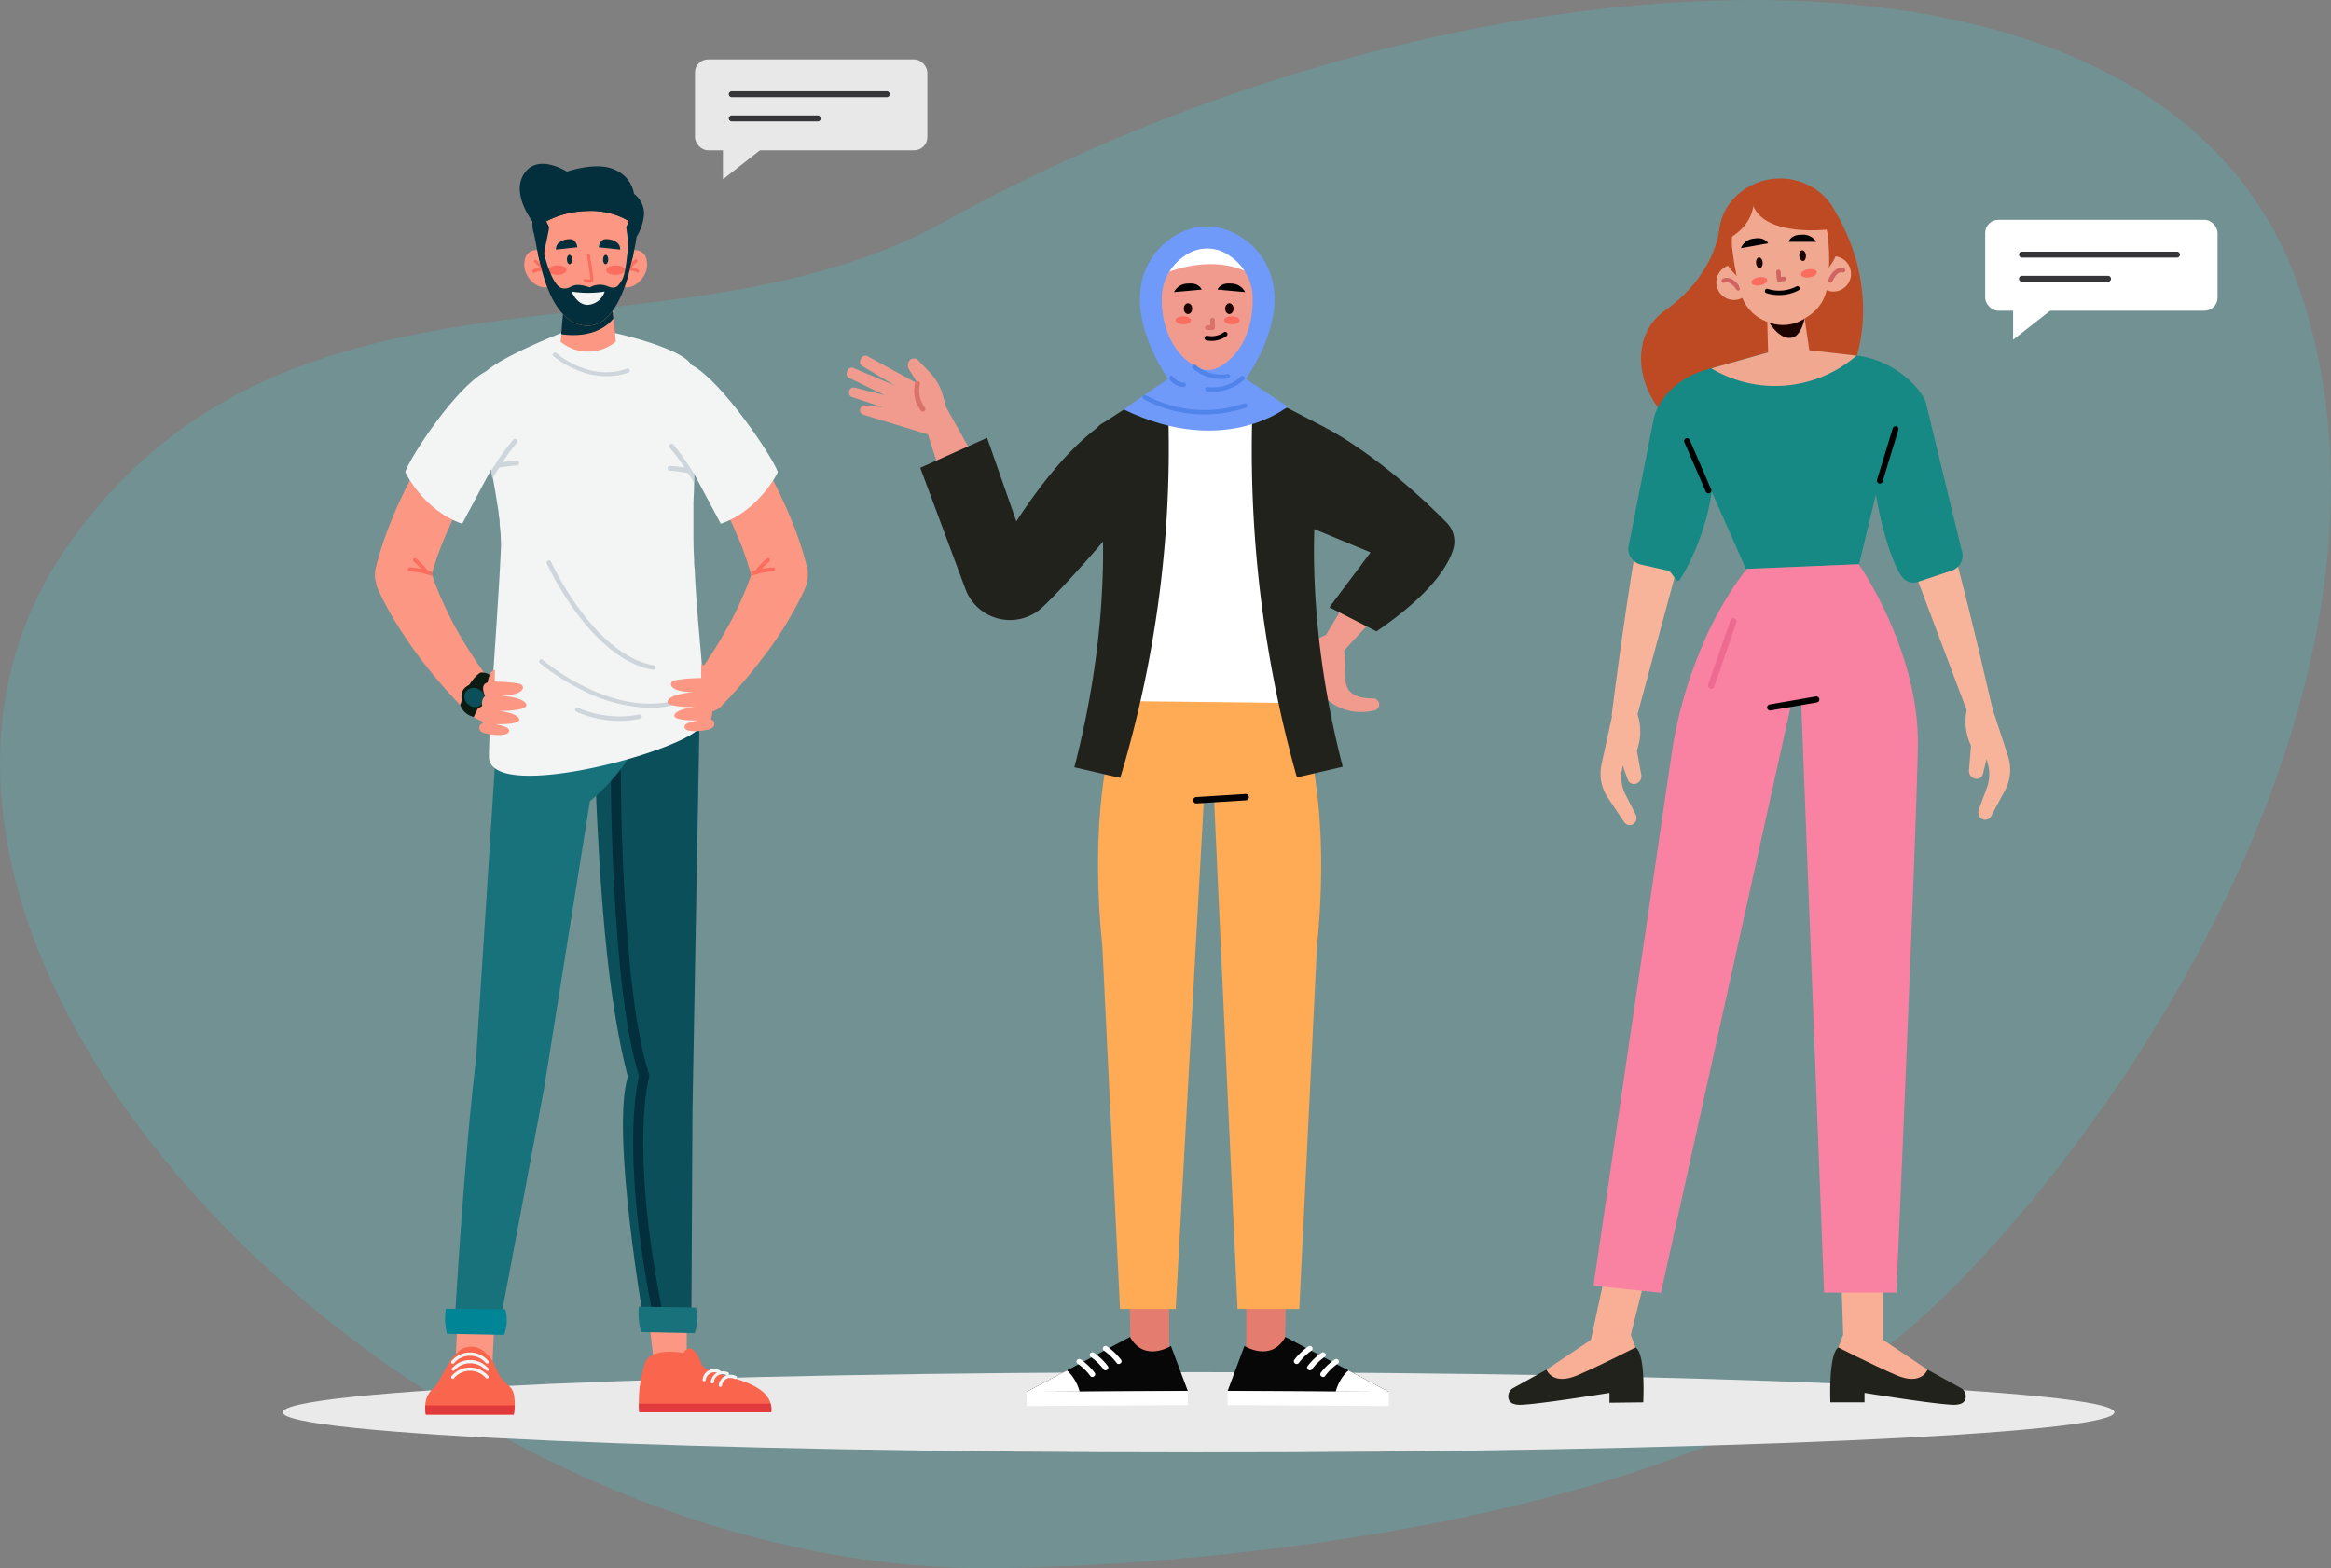 <svg xmlns="http://www.w3.org/2000/svg" xmlns:xlink="http://www.w3.org/1999/xlink" viewBox="0 0 348.69 234.64"><rect x="0" y="0" width="348.69" height="234.64" fill="#808080" stroke="none"/><defs><style>.cls-1{fill:#070707;}.cls-2{isolation:isolate;}.cls-3{fill:#46c7ce;opacity:0.25;}.cls-4{fill:#eaeaea;mix-blend-mode:multiply;}.cls-5{fill:#fb9782;}.cls-6{fill:#0b4f5a;}.cls-22,.cls-24,.cls-27,.cls-28,.cls-30,.cls-35,.cls-36,.cls-37,.cls-39,.cls-42,.cls-43,.cls-7{fill:none;stroke-linecap:round;stroke-linejoin:round;}.cls-7{stroke:#022f3b;stroke-width:1.5px;}.cls-8{fill:#18727c;}.cls-9{fill:#fa654e;}.cls-10{fill:#f3f4f4;}.cls-11{fill:#e13a3c;}.cls-12{fill:#008596;}.cls-13{fill:#ced5db;}.cls-14{fill:#fb6d5f;}.cls-15{fill:#0b1b11;}.cls-16{fill:#022f3b;}.cls-17{fill:#e47d6f;}.cls-18{clip-path:url(#clip-path);}.cls-19{fill:#fff;}.cls-20{fill:#fa5;}.cls-21{clip-path:url(#clip-path-2);}.cls-22,.cls-28,.cls-35,.cls-39,.cls-42{stroke:#000;}.cls-22{stroke-width:0.95px;}.cls-23{fill:#f19b8e;}.cls-24,.cls-27{stroke:#d9736a;}.cls-24{stroke-width:0.75px;}.cls-25{fill:#21221c;}.cls-26,.cls-38{fill:#1d0300;}.cls-27,.cls-28{stroke-width:0.7px;}.cls-29{fill:#709afa;}.cls-30{stroke:#5084ea;stroke-width:0.67px;}.cls-31{fill:#f7b49b;}.cls-32{fill:#bd4a23;}.cls-33{fill:#168984;}.cls-34{fill:#f0a891;}.cls-35{stroke-width:0.87px;}.cls-36{stroke:#ed6a91;stroke-width:0.95px;}.cls-37{stroke:#cf6460;}.cls-37,.cls-39{stroke-width:0.66px;}.cls-38{stroke:#1d0300;stroke-miterlimit:10;stroke-width:0.2px;}.cls-40{fill:#f8af96;}.cls-41{fill:#f982a2;}.cls-42{stroke-width:0.91px;}.cls-43{stroke:#363638;stroke-width:0.89px;}.cls-44{fill:#e8e8e8;}</style><clipPath id="clip-path"><path class="cls-1" d="M175.16,201.38s-4,2.52-6.12-1.35l-15.49,8.22,24.13-.14Z"/></clipPath><clipPath id="clip-path-2"><path class="cls-1" d="M186.15,201.38s4,2.52,6.13-1.35l15.49,8.22-24.13-.14Z"/></clipPath></defs><g class="cls-2"><g id="Layer_2" data-name="Layer 2"><g id="Option_1" data-name="Option 1"><path class="cls-3" d="M151.57,234.58C61.23,237.4-32.14,140.23,10.74,80.77,44,34.65,100.31,55.87,141.29,33.16,216.66-8.6,323.15-16.71,343.81,42.79s-29.23,130.73-58,155.8C245.28,234,151.57,234.58,151.57,234.58Z"/><path class="cls-4" d="M316.29,211.3c0,3.29-61.33,6-137,6s-137-2.67-137-6,61.34-6,137-6S316.29,208,316.29,211.3Z"/><path class="cls-5" d="M97.15,198l.67,6a6.75,6.75,0,0,0,4.91-.8v-6S98.12,196.71,97.15,198Z"/><path class="cls-6" d="M104.68,105.56l-1.09,60.25-.17,31.69-7.07.42s-5-28.63-2.43-36.83c-3.66-14.06-4.52-33.78-5.26-55Z"/><path class="cls-7" d="M92.11,115.29s0,32.71,4.27,45.66c0,0-3,10.06,1.86,34.89"/><path class="cls-8" d="M104.09,195.63a6.27,6.27,0,0,1-.18,3.83l-8-.16a10.25,10.25,0,0,1-.34-3.81Z"/><path class="cls-9" d="M95.56,210c0,.78.07,1.3.07,1.3h19.73a3.26,3.26,0,0,0-.09-1.3c-1.08-4-9.59-4-10.31-5.91-1.54-4-2.72-1.65-2.72-1.65s-4.48-.93-5.65,1.25A18.38,18.38,0,0,0,95.56,210Z"/><path class="cls-10" d="M107.76,207.5h-.06a.24.24,0,0,1-.17-.3,1.91,1.91,0,0,1,1-1.38,2,2,0,0,1,1.57.05.24.24,0,1,1-.21.44h0a1.58,1.58,0,0,0-1.16-.05,1.49,1.49,0,0,0-.74,1.06A.25.25,0,0,1,107.76,207.5Z"/><path class="cls-10" d="M106.57,207h-.07a.24.24,0,0,1-.17-.3,2,2,0,0,1,1-1.38,2.08,2.08,0,0,1,1.58,0,.25.25,0,0,1,.11.33.25.25,0,0,1-.33.11h0a1.28,1.28,0,0,0-1.9,1A.24.24,0,0,1,106.57,207Z"/><path class="cls-10" d="M105.34,206.66h-.07a.24.24,0,0,1-.17-.3,1.77,1.77,0,0,1,2.59-1.32.23.23,0,0,1,.11.32.25.25,0,0,1-.32.12,1.29,1.29,0,0,0-1.91,1A.24.24,0,0,1,105.34,206.66Z"/><path class="cls-11" d="M95.56,210c0,.78.07,1.3.07,1.3h19.73a3.26,3.26,0,0,0-.09-1.3Z"/><path class="cls-5" d="M68.41,198l-.29,6.13s3.22,1.48,5.53,0l.34-6.91S69.38,196.71,68.41,198Z"/><path class="cls-8" d="M96.32,105.64s1.27,6.2-8.08,14.26l-6.86,43L75,196.8l-6.92,0s1.38-24,3.15-38.54l3.35-52.16Z"/><path class="cls-9" d="M63.7,211.65H76.85a7.75,7.75,0,0,0,.15-1.39,7.32,7.32,0,0,0-.15-1.68c-.34-1.61-1.74-1.21-2.93-4.53a4.66,4.66,0,0,0-1.29-1.62,2.93,2.93,0,0,0-4.3,0c-1.91,2-2.41,4.4-3.61,5.39a3.44,3.44,0,0,0-1.1,2.45A5.65,5.65,0,0,0,63.7,211.65Z"/><path class="cls-10" d="M72.85,206.25a.26.26,0,0,1-.22-.13,3.14,3.14,0,0,0-4.65,0,.25.25,0,1,1-.44-.22,3.59,3.59,0,0,1,5.53,0,.25.25,0,0,1-.11.33A.2.2,0,0,1,72.85,206.25Z"/><path class="cls-10" d="M72.85,205.09a.26.26,0,0,1-.22-.13A3.14,3.14,0,0,0,68,205a.25.25,0,0,1-.44-.22,3.59,3.59,0,0,1,5.53,0,.24.24,0,0,1-.11.32A.2.2,0,0,1,72.85,205.09Z"/><path class="cls-10" d="M72.85,204a.26.26,0,0,1-.22-.13,3.14,3.14,0,0,0-4.65,0,.25.25,0,1,1-.44-.22,3.59,3.59,0,0,1,5.53,0A.25.25,0,0,1,73,204Z"/><path class="cls-11" d="M63.7,211.65H76.85a7.75,7.75,0,0,0,.15-1.39H63.62A5.65,5.65,0,0,0,63.7,211.65Z"/><path class="cls-12" d="M75.58,195.89a6.19,6.19,0,0,1-.18,3.83l-8.54-.17a9.82,9.82,0,0,1-.17-3.74Z"/><path class="cls-10" d="M104.89,108.45c-.79,3.5-31.75,12.06-31.75,4.74,0-5,1.5-23.48,1.8-31.43a24,24,0,0,0-.19-3.25h0v0l0-.3s0-.05,0-.07c0-.35-.09-.71-.14-1.08a0,0,0,0,1,0,0,.13.13,0,0,0,0-.06l0-.18c-.1-.66-.21-1.34-.32-2.05-.06-.39-.13-.78-.2-1.19q-.16-.94-.33-1.92c-.07-.36-.13-.72-.2-1.09C72.3,63.89,71.1,57,72.62,55.63c2.76-2.48,11.56-5.89,11.56-5.89l7.91.11s10.22,2.25,11.41,4.9c.84,1.87.58,9.17.33,16.18,0,.44,0,.88,0,1.32,0,1-.07,2-.1,3,0,.16,0,.33,0,.49s0,.53,0,.79c0,1,0,1.87,0,2.72v.14c0,1.31,0,2.75.1,4.28,0,.46,0,.93.08,1.4C104.37,95.68,105.91,103.91,104.89,108.45Z"/><path class="cls-13" d="M97.69,100.2h-.06c-4.84-.83-8.89-5.12-11.44-8.56a46.1,46.1,0,0,1-4.38-7.31.34.34,0,0,1,.62-.28,44.69,44.69,0,0,0,4.32,7.19c2.47,3.34,6.38,7.49,11,8.29a.34.34,0,0,1-.06.68Z"/><path class="cls-13" d="M90.63,56.28a11.41,11.41,0,0,1-4.52-1,13.29,13.29,0,0,1-3.33-2,.3.3,0,0,1,0-.44.33.33,0,0,1,.45,0s4.94,4.35,10.54,2.32a.32.32,0,0,1,.41.19.33.33,0,0,1-.19.41A10,10,0,0,1,90.63,56.28Z"/><path class="cls-13" d="M97.22,105.91a23.6,23.6,0,0,1-10.29-2.74,33.81,33.81,0,0,1-6.22-4,.32.32,0,0,1,.41-.48,33.12,33.12,0,0,0,6.11,3.94c3.3,1.66,8.27,3.41,13.13,2.32a.31.31,0,0,1,.38.24.3.3,0,0,1-.24.37A14.71,14.71,0,0,1,97.22,105.91Z"/><path class="cls-13" d="M92.71,107.86a16.18,16.18,0,0,1-6.54-1.39.32.32,0,0,1,.27-.57,15.64,15.64,0,0,0,9.18,1,.32.32,0,0,1,.38.24.33.33,0,0,1-.25.38A14.17,14.17,0,0,1,92.71,107.86Z"/><path class="cls-5" d="M66.15,81.33c.42-1.06.93-2.2,1.45-3.34.4-.86.8-1.71,1.19-2.52,1.1-2.3,2.27-4.66,3.55-6.85.21-3.24.24-8.17-1.25-10.24a4.17,4.17,0,0,0-3.29,2c-1.11,1.87-2.24,3.76-3.34,5.68S62.28,70,61.24,72l-.24.49c-.94,1.87-1.83,3.79-2.62,5.79A52.35,52.35,0,0,0,56.2,85h0a4.13,4.13,0,0,0,.07,2.21l0,.09,0,.07,0,.1.08.2a3.17,3.17,0,0,0,.16.37c.1.25.2.47.31.7.21.45.42.89.65,1.32.44.86.9,1.69,1.38,2.5,1,1.63,2,3.18,3.08,4.68.53.75,1.09,1.48,1.66,2.21s1.14,1.44,1.73,2.13q1.78,2.1,3.67,4.06A2.84,2.84,0,0,0,73.4,102h0c-1-1.36-2-2.74-2.89-4.16-.46-.7-.9-1.42-1.33-2.13s-.84-1.45-1.24-2.18C67.15,92,66.42,90.53,65.78,89c-.32-.75-.62-1.5-.89-2.24-.07-.21-.15-.41-.21-.62l-.09-.25c0-.12.07-.24.11-.36A43.31,43.31,0,0,1,66.15,81.33Z"/><path class="cls-10" d="M69.14,78.36,73.07,71s1.78-2.92,1.89-4.7c.21-3.25.33-4.67-.68-7.95-.17-.55-1.15-2.63-1.66-2.75-4.53,2.43-11.26,12.8-12,15C60.6,70.67,63.37,76.39,69.14,78.36Z"/><path class="cls-14" d="M61,85.19a.29.29,0,0,0,.29.29,12.15,12.15,0,0,1,3.36.7l-.09-.25c0-.12.07-.24.11-.36a12.26,12.26,0,0,0-3.38-.67A.29.29,0,0,0,61,85.19Z"/><path class="cls-14" d="M63.88,85.91a.23.23,0,0,0,.14,0,.28.28,0,0,0,.09-.4,13.35,13.35,0,0,0-1.84-1.94.29.29,0,1,0-.39.43,12.58,12.58,0,0,1,1.74,1.82A.28.28,0,0,0,63.88,85.91Z"/><path class="cls-5" d="M75.15,103.7,73.26,108c-2,.44-4.48-2.77-4.48-2.77a5.12,5.12,0,0,1,2.9-4.1l2.86,1a1.11,1.11,0,0,1,.62,1.56Z"/><path class="cls-15" d="M68.85,105.5s1-3.52,3-4.86a2,2,0,0,1,2.09,1.16,48.91,48.91,0,0,0-3.07,5.46A2.76,2.76,0,0,1,68.85,105.5Z"/><path class="cls-15" d="M72,102.64a1.88,1.88,0,1,1-2.72.59A2,2,0,0,1,72,102.64Z"/><path class="cls-6" d="M71.62,103.14a1.38,1.38,0,1,1-1.36,2.38,1.46,1.46,0,0,1-.63-1.94A1.44,1.44,0,0,1,71.62,103.14Z"/><path class="cls-5" d="M74.55,106.36s2.75.25,3.1,1.19-3.52.8-3.52.8,1.89.35,2,.82c.31,1.07-2.41.87-3.64.53s-.78-1.45-.26-1.48c0,0-.61-1.32.18-2.1a1.5,1.5,0,0,1,.15-2s-.86-1.68.37-2c0,0,.31-1.91,1.1-1.87L74,102a20,20,0,0,1,3.71.3c1,.29.84,1.83-3,1.74,0,0,3.21.21,3.92,1.16S76.63,106.39,74.55,106.36Z"/><path class="cls-13" d="M77.35,66.23a27.33,27.33,0,0,0-2.17,2.92l-.53.82c-.36.57-.69,1.12-1,1.63-.07-.36-.13-.72-.2-1.09a34.52,34.52,0,0,1,3.35-4.75.35.35,0,0,1,.5,0A.34.34,0,0,1,77.35,66.23Z"/><path class="cls-13" d="M74.56,70a.36.36,0,0,1-.35-.29.35.35,0,0,1,.27-.42,22.43,22.43,0,0,1,2.82-.38.36.36,0,0,1,0,.72,21.63,21.63,0,0,0-2.72.36Z"/><path class="cls-5" d="M120.76,85h0a52.35,52.35,0,0,0-2.18-6.73c-.79-2-1.68-3.92-2.62-5.79l-.24-.49c-1-2-2.12-4-3.22-5.89s-2.22-3.81-3.34-5.68a4.17,4.17,0,0,0-3.28-2c-1.49,2.07-1.47,7-1.26,10.24,1.28,2.19,2.45,4.55,3.55,6.85.39.81.79,1.66,1.19,2.52.52,1.14,1,2.28,1.45,3.34.56,1.41,1,2.82,1.46,4.24,0,.12.06.24.1.36a2.41,2.41,0,0,0-.08.25c-.07.21-.14.41-.22.62-.27.74-.57,1.49-.89,2.24-.64,1.49-1.37,3-2.16,4.43-.4.73-.81,1.46-1.24,2.18s-.86,1.43-1.32,2.13-.83,1.26-1.25,1.88v6.76a2.82,2.82,0,0,0,2.67-.79c1.26-1.31,2.49-2.66,3.67-4.06.59-.69,1.16-1.41,1.73-2.13S114.41,98,115,97.23c1.08-1.5,2.11-3,3.07-4.68.48-.81.94-1.64,1.39-2.5.22-.43.43-.87.64-1.32.11-.23.21-.45.32-.7s.1-.24.15-.37l.08-.2,0-.1,0-.07,0-.09A4.23,4.23,0,0,0,120.76,85Z"/><path class="cls-10" d="M107.82,78.36,103.89,71s-1.35-3-1.89-4.7c-1.15-3.59-.92-4.75-.11-8.33.12-.56,1.1-3.22,1.61-3.34,4.53,2.43,12.1,13.77,12.86,16C116.36,70.67,113.59,76.39,107.82,78.36Z"/><path class="cls-14" d="M115.93,85.19a.29.29,0,0,1-.29.29,12,12,0,0,0-3.35.7c0-.08,0-.16.08-.25s-.07-.24-.1-.36a12.11,12.11,0,0,1,3.37-.67A.29.29,0,0,1,115.93,85.19Z"/><path class="cls-14" d="M113.08,85.91a.23.23,0,0,1-.14,0,.29.29,0,0,1-.09-.4,12.74,12.74,0,0,1,1.85-1.94.29.29,0,0,1,.41,0,.3.3,0,0,1,0,.41,13.16,13.16,0,0,0-1.74,1.82A.28.28,0,0,1,113.08,85.91Z"/><path class="cls-5" d="M104,105.78s-2.76.26-3.1,1.19,3.52.81,3.52.81-1.89.34-2,.81c-.31,1.08,2.41.87,3.64.54s.78-1.46.26-1.49c0,0,.61-1.31-.18-2.1a1.5,1.5,0,0,0-.15-2s.85-1.68-.37-2c0,0,.06-2.21-.73-2.17v2.08a23.81,23.81,0,0,0-4,.34c-1,.29-.84,1.84,3,1.74,0,0-3.21.21-3.92,1.16S102,105.81,104,105.78Z"/><path class="cls-13" d="M103.83,70.93c0,.44,0,.88,0,1.32-.27-.46-.57-1-.89-1.47l-.53-.82A26.09,26.09,0,0,0,100.18,67a.36.36,0,0,1,0-.51.35.35,0,0,1,.5,0A31.57,31.57,0,0,1,103.83,70.93Z"/><path class="cls-13" d="M102.9,70.79a19.1,19.1,0,0,0-2.71-.36.36.36,0,0,1-.33-.38.36.36,0,0,1,.38-.34,18.84,18.84,0,0,1,2.82.38.35.35,0,0,1,.27.42S103.23,70.87,102.9,70.79Z"/><path class="cls-16" d="M79.61,33.07s-3.24-4.16-1.16-7.16,6.35-.23,6.35-.23,4.62-1.62,7.27-.23A4.69,4.69,0,0,1,94.84,29a3.75,3.75,0,0,1,1.51,2.88,7.48,7.48,0,0,1-1.14,3.58Z"/><path class="cls-5" d="M80.87,37.57A1.7,1.7,0,0,0,78.49,39c-.48,2.25,1.89,4.61,3.78,3.85C82.27,42.89,81.83,38.52,80.87,37.57Z"/><path class="cls-14" d="M81.78,42a.25.25,0,0,1-.24-.21A4.16,4.16,0,0,0,80,39.29.24.24,0,0,1,79.9,39a.24.24,0,0,1,.34-.07A4.57,4.57,0,0,1,82,41.75a.25.25,0,0,1-.2.29Z"/><path class="cls-14" d="M79.86,40.82a.26.26,0,0,1-.22-.13.25.25,0,0,1,.11-.34,2.87,2.87,0,0,1,1.5-.31.25.25,0,0,1,.2.29.25.25,0,0,1-.29.2A2.29,2.29,0,0,0,80,40.8.17.17,0,0,1,79.86,40.82Z"/><path class="cls-5" d="M94.35,37.57A1.71,1.71,0,0,1,96.74,39c.47,2.25-1.9,4.61-3.79,3.85C93,42.89,93.39,38.52,94.35,37.57Z"/><path class="cls-14" d="M93.44,42a.25.25,0,0,0,.24-.21,4.2,4.2,0,0,1,1.58-2.54.25.25,0,0,0,.07-.34.25.25,0,0,0-.35-.07,4.62,4.62,0,0,0-1.79,2.87.26.26,0,0,0,.2.29Z"/><path class="cls-14" d="M95.37,40.82a.24.24,0,0,0,.21-.13.25.25,0,0,0-.1-.34A3,3,0,0,0,94,40a.25.25,0,1,0,.1.49,2.27,2.27,0,0,1,1.17.27A.19.19,0,0,0,95.37,40.82Z"/><path class="cls-5" d="M92.11,51.12a6.47,6.47,0,0,1-8.26,0L84,50l.48-5.57h7l.34,3.23Z"/><path class="cls-16" d="M91.76,47.67c-.8,1-3.05,3-7.81,2.34l.48-5.57h7Z"/><path class="cls-5" d="M94.64,38c-.08.58-.19,1.18-.32,1.81s-.37,1.58-.62,2.37c-1.18,3.73-3.3,7.15-6.64,6.48-2.79-.56-4.48-3.45-5.49-6.5-.27-.79-.49-1.58-.67-2.35-.11-.5-.21-1-.3-1.45-.21-1.13-.34-2.14-.42-2.89a2.38,2.38,0,0,1,1-2.23c5.6-4,13.09-1.36,13.61.9A13.35,13.35,0,0,1,94.64,38Z"/><path class="cls-16" d="M89.56,37s.12-1.16,1-1.22,2.27.39,2.21,1.56Z"/><path class="cls-16" d="M86.37,37s-.13-1.16-1-1.22-2.27.39-2.21,1.56Z"/><path class="cls-16" d="M95.39,33.61c-.06,2.27-1.06,6.71-1.41,6.53s0-3,0-3.84L93.68,34l.42-.91a11.21,11.21,0,0,0-6.33-1.52,13.93,13.93,0,0,0-6.08,1.55l.45.88c-.07.7-.69,3.44-.69,3.44,0,.31-.18,2.59-.37,2.53-.38-.12-1-4.25-1.21-5a5,5,0,0,1-.22-1.87c.09-1.6.93-3.83,4.28-5.34C88,26,94.69,27.1,95.37,32.89A5.39,5.39,0,0,1,95.39,33.61Z"/><path class="cls-16" d="M95.39,33.61,93.68,34l.42-.91a11.21,11.21,0,0,0-6.33-1.52,13.93,13.93,0,0,0-6.08,1.55l.45.88-2.49-.88c-.25-1.48.69-4.29,4-5.8,4.08-1.84,11.18-.72,11.68,5.57C95.38,33.09,95.4,33.34,95.39,33.61Z"/><path class="cls-14" d="M84.75,40.4c0,.4-.62.72-1.39.73S82,40.83,82,40.44s.62-.72,1.39-.73S84.74,40,84.75,40.4Z"/><path class="cls-14" d="M93.47,40.4c0,.4-.61.72-1.39.73s-1.4-.3-1.4-.69.61-.72,1.39-.73S93.47,40,93.47,40.4Z"/><path class="cls-16" d="M94.78,37.88c-.09.58-.33,1.3-.46,1.93s-.37,1.58-.62,2.37c-1.18,3.73-3.3,7.15-6.64,6.48-2.79-.56-4.48-3.45-5.49-6.5-.27-.79-.49-1.58-.67-2.35-.11-.5-.3-1.22-.38-1.68h.91s1.16,4.75,2.69,5S85.29,42,88.24,43a3,3,0,0,1,2.68-.16c1.29.56,1.65-.18,2.15-1s.79-4,.79-4Z"/><path class="cls-10" d="M85.51,43.62a15.93,15.93,0,0,0,4.94,0,2.84,2.84,0,0,1-2.53,2C86.28,45.63,85.51,43.62,85.51,43.62Z"/><path class="cls-16" d="M85.58,38.83c0,.39-.16.71-.38.71s-.39-.31-.4-.7.16-.71.38-.71S85.57,38.44,85.58,38.83Z"/><path class="cls-16" d="M90.21,38.83c0,.39.16.71.37.71s.4-.31.41-.7-.17-.71-.38-.71S90.21,38.44,90.21,38.83Z"/><path class="cls-14" d="M88.17,42.28a3.18,3.18,0,0,1-.71-.1.22.22,0,0,1-.16-.27.23.23,0,0,1,.27-.17,2.56,2.56,0,0,0,.75.08c0-.37-.27-2.06-.51-3.55A.22.22,0,0,1,88,38a.22.22,0,0,1,.25.18c.13.8.55,3.43.51,3.74a.33.33,0,0,1-.15.25A.84.84,0,0,1,88.17,42.28Z"/><polygon class="cls-17" points="174.9 190.56 174.9 202.9 169.16 203.09 168.78 186.7 174.9 190.56"/><path class="cls-1" d="M175.16,201.38s-4,2.52-6.12-1.35l-15.49,8.22,24.13-.14Z"/><g class="cls-18"><path class="cls-19" d="M156.31,203.35s6,.89,5.5,8.3l-10.31-2.82Z"/></g><rect class="cls-19" x="153.56" y="208.18" width="24.13" height="2.11" transform="translate(-1.28 1.02) rotate(-0.35)"/><path class="cls-19" d="M167.21,204.05a.3.3,0,0,1-.17-.12,8.16,8.16,0,0,0-1.89-1.84.37.37,0,0,1-.11-.54.42.42,0,0,1,.56-.11,9.41,9.41,0,0,1,2.09,2,.36.36,0,0,1-.09.54A.37.37,0,0,1,167.21,204.05Z"/><path class="cls-19" d="M165.23,205a.4.4,0,0,1-.16-.13,8.43,8.43,0,0,0-1.89-1.84.36.36,0,0,1-.11-.53.42.42,0,0,1,.56-.11,9.14,9.14,0,0,1,2.09,2,.38.38,0,0,1-.09.54A.44.44,0,0,1,165.23,205Z"/><path class="cls-19" d="M163.26,206a.4.4,0,0,1-.16-.13,8.16,8.16,0,0,0-1.89-1.84.37.37,0,0,1-.11-.54.42.42,0,0,1,.56-.1,8.88,8.88,0,0,1,2.09,2,.37.37,0,0,1-.09.53A.41.41,0,0,1,163.26,206Z"/><path class="cls-20" d="M171.85,97.08s-10.25,12.15-6.95,44.61l2.64,54.15h8.33l5.46-98.76Z"/><polygon class="cls-17" points="186.42 190.56 186.42 202.9 192.16 203.09 192.54 186.7 186.42 190.56"/><path class="cls-1" d="M186.15,201.38s4,2.52,6.13-1.35l15.49,8.22-24.13-.14Z"/><g class="cls-21"><path class="cls-19" d="M205,203.35s-6,.89-5.5,8.3l10.31-2.82Z"/></g><rect class="cls-19" x="194.64" y="197.17" width="2.11" height="24.13" transform="translate(-14.73 403.65) rotate(-89.65)"/><path class="cls-19" d="M194.11,204.05a.3.3,0,0,0,.17-.12,8.16,8.16,0,0,1,1.89-1.84.39.39,0,0,0,.11-.54.42.42,0,0,0-.56-.11,9.33,9.33,0,0,0-2.1,2,.38.38,0,0,0,.09.54A.39.39,0,0,0,194.11,204.05Z"/><path class="cls-19" d="M196.08,205a.37.37,0,0,0,.17-.13,8.43,8.43,0,0,1,1.89-1.84.36.36,0,0,0,.11-.53.42.42,0,0,0-.56-.11,9.14,9.14,0,0,0-2.09,2,.38.38,0,0,0,.09.54A.42.42,0,0,0,196.08,205Z"/><path class="cls-19" d="M198.06,206a.4.4,0,0,0,.16-.13,8.16,8.16,0,0,1,1.89-1.84.37.37,0,0,0,.11-.54.42.42,0,0,0-.56-.1,8.88,8.88,0,0,0-2.09,2,.37.37,0,0,0,.09.53A.41.41,0,0,0,198.06,206Z"/><path class="cls-20" d="M190,97.08s10.25,12.15,7,44.61l-2.64,54.15h-9.24l-4.55-98.76Z"/><rect class="cls-20" x="173.3" y="103.72" width="16.01" height="16.01" transform="translate(362.61 223.44) rotate(-180)"/><line class="cls-22" x1="178.96" y1="119.73" x2="186.35" y2="119.27"/><path class="cls-23" d="M141.42,60.73l-3.62,1.14,7.66,23.85A4.36,4.36,0,0,0,151.9,88h0a4.36,4.36,0,0,0,1.51-5.84Z"/><path class="cls-23" d="M141.27,59.94,141,59a8.49,8.49,0,0,0-2-3.38l-1.62-1.69A.89.89,0,0,0,136,54h0A1.15,1.15,0,0,0,136,55.3l1.29,2.11-7.48-4.09a.7.7,0,0,0-1,.33l-.11.26a.69.69,0,0,0,.25.84l4.93,2.94-6.13-2.59a.69.69,0,0,0-1,.39l-.07.2a.69.69,0,0,0,.34.85l5.3,2.59L127.88,58a.7.7,0,0,0-.88.64v.08a.69.69,0,0,0,.46.69L132,60.91l-2.51-.21a.69.69,0,0,0-.83.83h0a.67.67,0,0,0,.46.5l11.5,3.53.71-2.64A5.39,5.39,0,0,0,141.27,59.94Z"/><path class="cls-24" d="M137.25,57.41a4.56,4.56,0,0,0,.8,3.8"/><path class="cls-25" d="M167.65,62s-6.2,1.57-15.62,16l-4.37-12.49-10,4.48,6.76,18.14a7.11,7.11,0,0,0,11.5,2.74c3-2.77,12.47-13.28,14.38-16.84Z"/><path class="cls-23" d="M198.37,95s-4.74,1.34-2.22,6.47c2.27,4.63,6.2,5.59,9.48,4.82a.92.92,0,0,0,.59-1.28h0a.91.91,0,0,0-.85-.52c-1.18,0-3.29-.17-3.88-1.76-.76-2.07.32-4.34-.88-6.47Z"/><polygon class="cls-23" points="198.37 94.95 201.22 90.24 205.42 92.59 200.29 98.18 198.37 94.95"/><path class="cls-25" d="M198.4,64.06s8,4,18,14.13a4,4,0,0,1,1,3.94c-.77,2.54-3.36,6.78-11.49,12.33l-7.05-3.6,6.16-8.21-11.79-4.89Z"/><polygon class="cls-19" points="166.56 104.88 194.38 105.2 191.17 62.35 169.7 62.35 166.56 104.88"/><path class="cls-25" d="M192.52,61l5.88,3.05s-5.48,19.94,2.46,50.67L194,116.31a181.11,181.11,0,0,1-6.7-53.22Z"/><path class="cls-25" d="M168.54,61l-3.4,2.2a2.72,2.72,0,0,0-1.52,3c1.13,5.84,3.53,23.67-2.91,48.6l6.86,1.59a171.25,171.25,0,0,0,7.22-53.29Z"/><path class="cls-23" d="M177.64,54.29A7,7,0,0,0,180,55.61a3.26,3.26,0,0,0,2.27-.55l1.33-.91.54,6.6-.15.14a4.64,4.64,0,0,1-6.68.06l-.28-.27Z"/><path class="cls-23" d="M173.31,44.06a29.81,29.81,0,0,0,.82,7.09,6.21,6.21,0,0,0,3.23,3.91l.3.17a6,6,0,0,0,5.82.09h0A6.22,6.22,0,0,0,187,51.19a44.67,44.67,0,0,0,.82-7.06s.6-7.75-7.2-7.65S173.31,44.06,173.31,44.06Z"/><ellipse class="cls-26" cx="183.9" cy="46.18" rx="0.63" ry="0.81"/><ellipse class="cls-26" cx="177.71" cy="46.18" rx="0.63" ry="0.81"/><polyline class="cls-27" points="181.38 47.89 181.38 49.03 180.61 49.03"/><path d="M186.25,43.7l-4.12-.37s.37-1.07,2-.9A2.31,2.31,0,0,1,186.25,43.7Z"/><path d="M175.62,43.7l4.13-.37s-.37-1.07-2-.9A2.31,2.31,0,0,0,175.62,43.7Z"/><path class="cls-28" d="M183.27,50a3.45,3.45,0,0,1-2.73.58"/><path class="cls-19" d="M187.56,41.27s-5.08-3.93-14.26,0a7.31,7.31,0,0,1,14.26,0Z"/><path class="cls-29" d="M175.22,57.35l5.4-1.29,5.26,1.29s5.43-7,4.7-13.89a10.72,10.72,0,0,0-6.75-8.93,8.83,8.83,0,0,0-6.57,0,10.72,10.72,0,0,0-6.67,8.92C169.86,50.35,175.22,57.35,175.22,57.35ZM173.8,44.11a7.66,7.66,0,0,1,3.34-5.77,5.72,5.72,0,0,1,6.89,0,7.66,7.66,0,0,1,3.34,5.77c.22,4.76-1.61,9.09-5.17,10.9a3.38,3.38,0,0,1-3,0C175.57,53.23,173.57,48.89,173.8,44.11Z"/><path class="cls-29" d="M185.32,56l7.29,4.84s-9.34,7.78-24.53.41L175.7,56Z"/><path class="cls-30" d="M185.88,56.57a6.62,6.62,0,0,1-5.27,1.67"/><path class="cls-30" d="M186.25,60.67a18.86,18.86,0,0,1-15-1.24"/><path class="cls-30" d="M183.67,56.3a6.18,6.18,0,0,1-5-1.41"/><path class="cls-30" d="M175.22,56.57a2.3,2.3,0,0,0,1.84,1"/><path class="cls-14" d="M183.11,47.91c0,.33.51.61,1.15.61s1.17-.25,1.18-.58-.52-.6-1.16-.61S183.11,47.59,183.11,47.91Z"/><path class="cls-14" d="M175.84,47.91c0,.33.51.61,1.15.61s1.17-.25,1.18-.58-.52-.6-1.16-.61S175.84,47.59,175.84,47.91Z"/><path class="cls-31" d="M251.79,81.57l-7,25.91-3.71-.38s2-16.15,3.95-26.91a3.7,3.7,0,0,1,4.27-2.55h0A3.54,3.54,0,0,1,251.79,81.57Z"/><path class="cls-31" d="M244.49,105.73a8.33,8.33,0,0,1,.37,6.56l.65,3.61a1.19,1.19,0,0,1-.7,1.33h0a1,1,0,0,1-1.34-.65l-.74-2.06-.12.77a5.73,5.73,0,0,0,.52,3.54l1.53,3a1.15,1.15,0,0,1,0,1.11h0a1,1,0,0,1-1.68.09l-2.49-3.71a6.5,6.5,0,0,1-.91-5l2.06-9.45Z"/><path class="cls-31" d="M284.94,81.7l9.46,25.11,3.65-.75s-3.57-15.86-6.54-26.39a3.71,3.71,0,0,0-4.5-2.12h0A3.55,3.55,0,0,0,284.94,81.7Z"/><path class="cls-31" d="M294.57,105a8.34,8.34,0,0,0,.27,6.56l-.3,3.66a1.21,1.21,0,0,0,.83,1.26h0a1,1,0,0,0,1.28-.77l.52-2.13.2.76a5.8,5.8,0,0,1-.17,3.57L296,121.12a1.19,1.19,0,0,0,.15,1.11h0a1,1,0,0,0,1.68-.08l2.12-3.94a6.55,6.55,0,0,0,.42-5.09l-3-9.2Z"/><path class="cls-32" d="M257.15,34.62s-.66,6.57-8.11,11.86c-8,5.63-2,21.24,12.57,20.51,15.86-.79,22.44-21.16,12.09-36.64Z"/><path class="cls-33" d="M267.06,52,256,55.12c-3.2.9-5.76,4.3-4.8,7.48l10,22.58,16.89-.76L284,60c.51-3.33-2.94-6.35-6.28-6.73Z"/><path class="cls-34" d="M256,55.12,267.06,52l10.65,1.21-.22.19A18.61,18.61,0,0,1,256,55.12Z"/><path class="cls-33" d="M288.06,60.13l5.35,22.08a2.4,2.4,0,0,1-1.47,3.17l-5.06,1.68a2.08,2.08,0,0,1-2.18-.55c-1.87-2-4.9-12.34-4.64-20l-2.91-5.21.56-8.11C283.14,53.88,287.05,57.66,288.06,60.13Z"/><line class="cls-35" x1="281.2" y1="71.92" x2="283.55" y2="64.2"/><line class="cls-36" x1="279.04" y1="92.53" x2="281.91" y2="102.62"/><path class="cls-33" d="M247.41,62.47l-3.74,19a2.39,2.39,0,0,0,1.83,3l3.94.89c.8.17,1.29,2.06,1.78,1.41,1.62-2.18,6-11.32,4.87-18.87l2.3-5.51L256,55.12C250.66,56.39,248.13,59.9,247.41,62.47Z"/><line class="cls-35" x1="255.57" y1="73.39" x2="252.36" y2="65.99"/><circle class="cls-34" cx="259.38" cy="42.24" r="2.64"/><path class="cls-37" d="M257.85,42s1-.6,2.16,1.14"/><path class="cls-34" d="M271.62,41.2A2.64,2.64,0,1,0,274,38.35,2.63,2.63,0,0,0,271.62,41.2Z"/><path class="cls-37" d="M275.7,40.44s-1.1-.39-1.89,1.54"/><ellipse class="cls-32" cx="266.2" cy="35.21" rx="9.08" ry="8.48" transform="translate(-2.02 22.52) rotate(-4.83)"/><path class="cls-34" d="M269.8,46.65a6.26,6.26,0,0,1-2.07,1.48,2.73,2.73,0,0,1-2.11-.36L264.33,47l.25,8.7.14.14a4,4,0,0,0,6.09-.45l.24-.3Z"/><path class="cls-26" d="M263.42,45.89s1.88,4.93,4.48,4.66c2.14-.22,2.34-5,2.34-5Z"/><path class="cls-34" d="M273.5,36.09a29.82,29.82,0,0,1-.22,7.12,6.22,6.22,0,0,1-2.88,4.15l-.29.2a6,6,0,0,1-5.77.58h0a6.25,6.25,0,0,1-3.8-3.82,43.45,43.45,0,0,1-1.4-7s-1.25-7.65,6.51-8.2S273.5,36.09,273.5,36.09Z"/><polyline class="cls-37" points="266.03 40.68 266.12 41.8 266.88 41.73"/><path d="M260.42,37.13l4.07-.72s-.46-1-2.1-.72A2.31,2.31,0,0,0,260.42,37.13Z"/><path d="M271.69,36.18l-4.13,0s.28-1.09,1.95-1.06A2.31,2.31,0,0,1,271.69,36.18Z"/><path class="cls-38" d="M263.58,39.29c0,.39-.12.72-.34.74s-.42-.28-.46-.67.12-.72.34-.74S263.55,38.91,263.58,39.29Z"/><path class="cls-38" d="M270.05,38.22c0,.39-.12.72-.34.73s-.42-.28-.46-.67.12-.71.34-.73S270,37.83,270.05,38.22Z"/><path class="cls-39" d="M264.33,43.54a6,6,0,0,0,4.55-.39"/><path class="cls-32" d="M273.35,34.34S262,35.73,261.9,29C261.9,29,271.6,25.34,273.35,34.34Z"/><path class="cls-32" d="M258.81,35.57s3.87-2,3.52-6.12C262.33,29.45,258.27,30.27,258.81,35.57Z"/><path class="cls-14" d="M264.36,41.88c.06.33-.42.7-1.08.81s-1.23-.06-1.29-.4.42-.7,1.08-.81S264.3,41.54,264.36,41.88Z"/><path class="cls-14" d="M271.78,40.69c.06.33-.42.7-1.08.81s-1.23-.07-1.29-.4.43-.7,1.08-.81S271.73,40.35,271.78,40.69Z"/><path class="cls-25" d="M288.33,204.92l5,2.76a1.45,1.45,0,0,1,.69,1.59c-.13.5-.56.89-1.68.91-2.47,0-13.43-1.78-13.43-1.78v1.41H273.8s-.32-7.27,1.22-8.22Z"/><path class="cls-40" d="M281.62,200.42l6.71,4.5s-.87,2.48-4.69.82S275,201.6,275,201.6l.7-1.88Z"/><polygon class="cls-40" points="275.72 199.72 275.02 178.85 281.68 179.29 281.68 202.59 275.72 199.72"/><path class="cls-25" d="M231.34,204.92l-5,2.76a1.43,1.43,0,0,0-.68,1.59c.13.5.55.89,1.67.91,2.47,0,13.43-1.78,13.43-1.78v1.47l5.05-.06s.4-7.26-1.15-8.21Z"/><path class="cls-40" d="M238.05,200.42l-6.71,4.5s.87,2.48,4.69.82,8.62-4.14,8.62-4.14l-.7-1.88Z"/><polygon class="cls-40" points="243.95 199.72 249.2 178.85 242.55 179.29 237.42 203.06 243.95 199.72"/><path class="cls-41" d="M278.05,84.42s9.09,13,8.84,27.24-3.21,81.74-3.21,81.74H272.86l-3.42-88.21L268,105.1l-19.54,88.33-10.09-1.07,11.73-79.87a64.86,64.86,0,0,1,4.18-15,52.05,52.05,0,0,1,7-12.38Z"/><line class="cls-42" x1="264.79" y1="105.85" x2="271.7" y2="104.65"/><line class="cls-36" x1="259.3" y1="92.98" x2="255.97" y2="102.58"/><rect class="cls-19" x="296.96" y="32.89" width="34.76" height="13.6" rx="1.96" transform="translate(628.68 79.38) rotate(180)"/><line class="cls-43" x1="325.65" y1="38.1" x2="302.46" y2="38.1"/><line class="cls-43" x1="315.34" y1="41.71" x2="302.46" y2="41.71"/><polygon class="cls-19" points="301.14 44.68 301.14 50.83 308.98 44.68 301.14 44.68"/><rect class="cls-44" x="103.96" y="8.89" width="34.76" height="13.6" rx="1.96" transform="translate(242.68 31.38) rotate(180)"/><line class="cls-43" x1="132.65" y1="14.1" x2="109.46" y2="14.1"/><line class="cls-43" x1="122.34" y1="17.71" x2="109.46" y2="17.71"/><polygon class="cls-44" points="108.14 20.68 108.14 26.83 115.98 20.68 108.14 20.68"/></g></g></g></svg>
